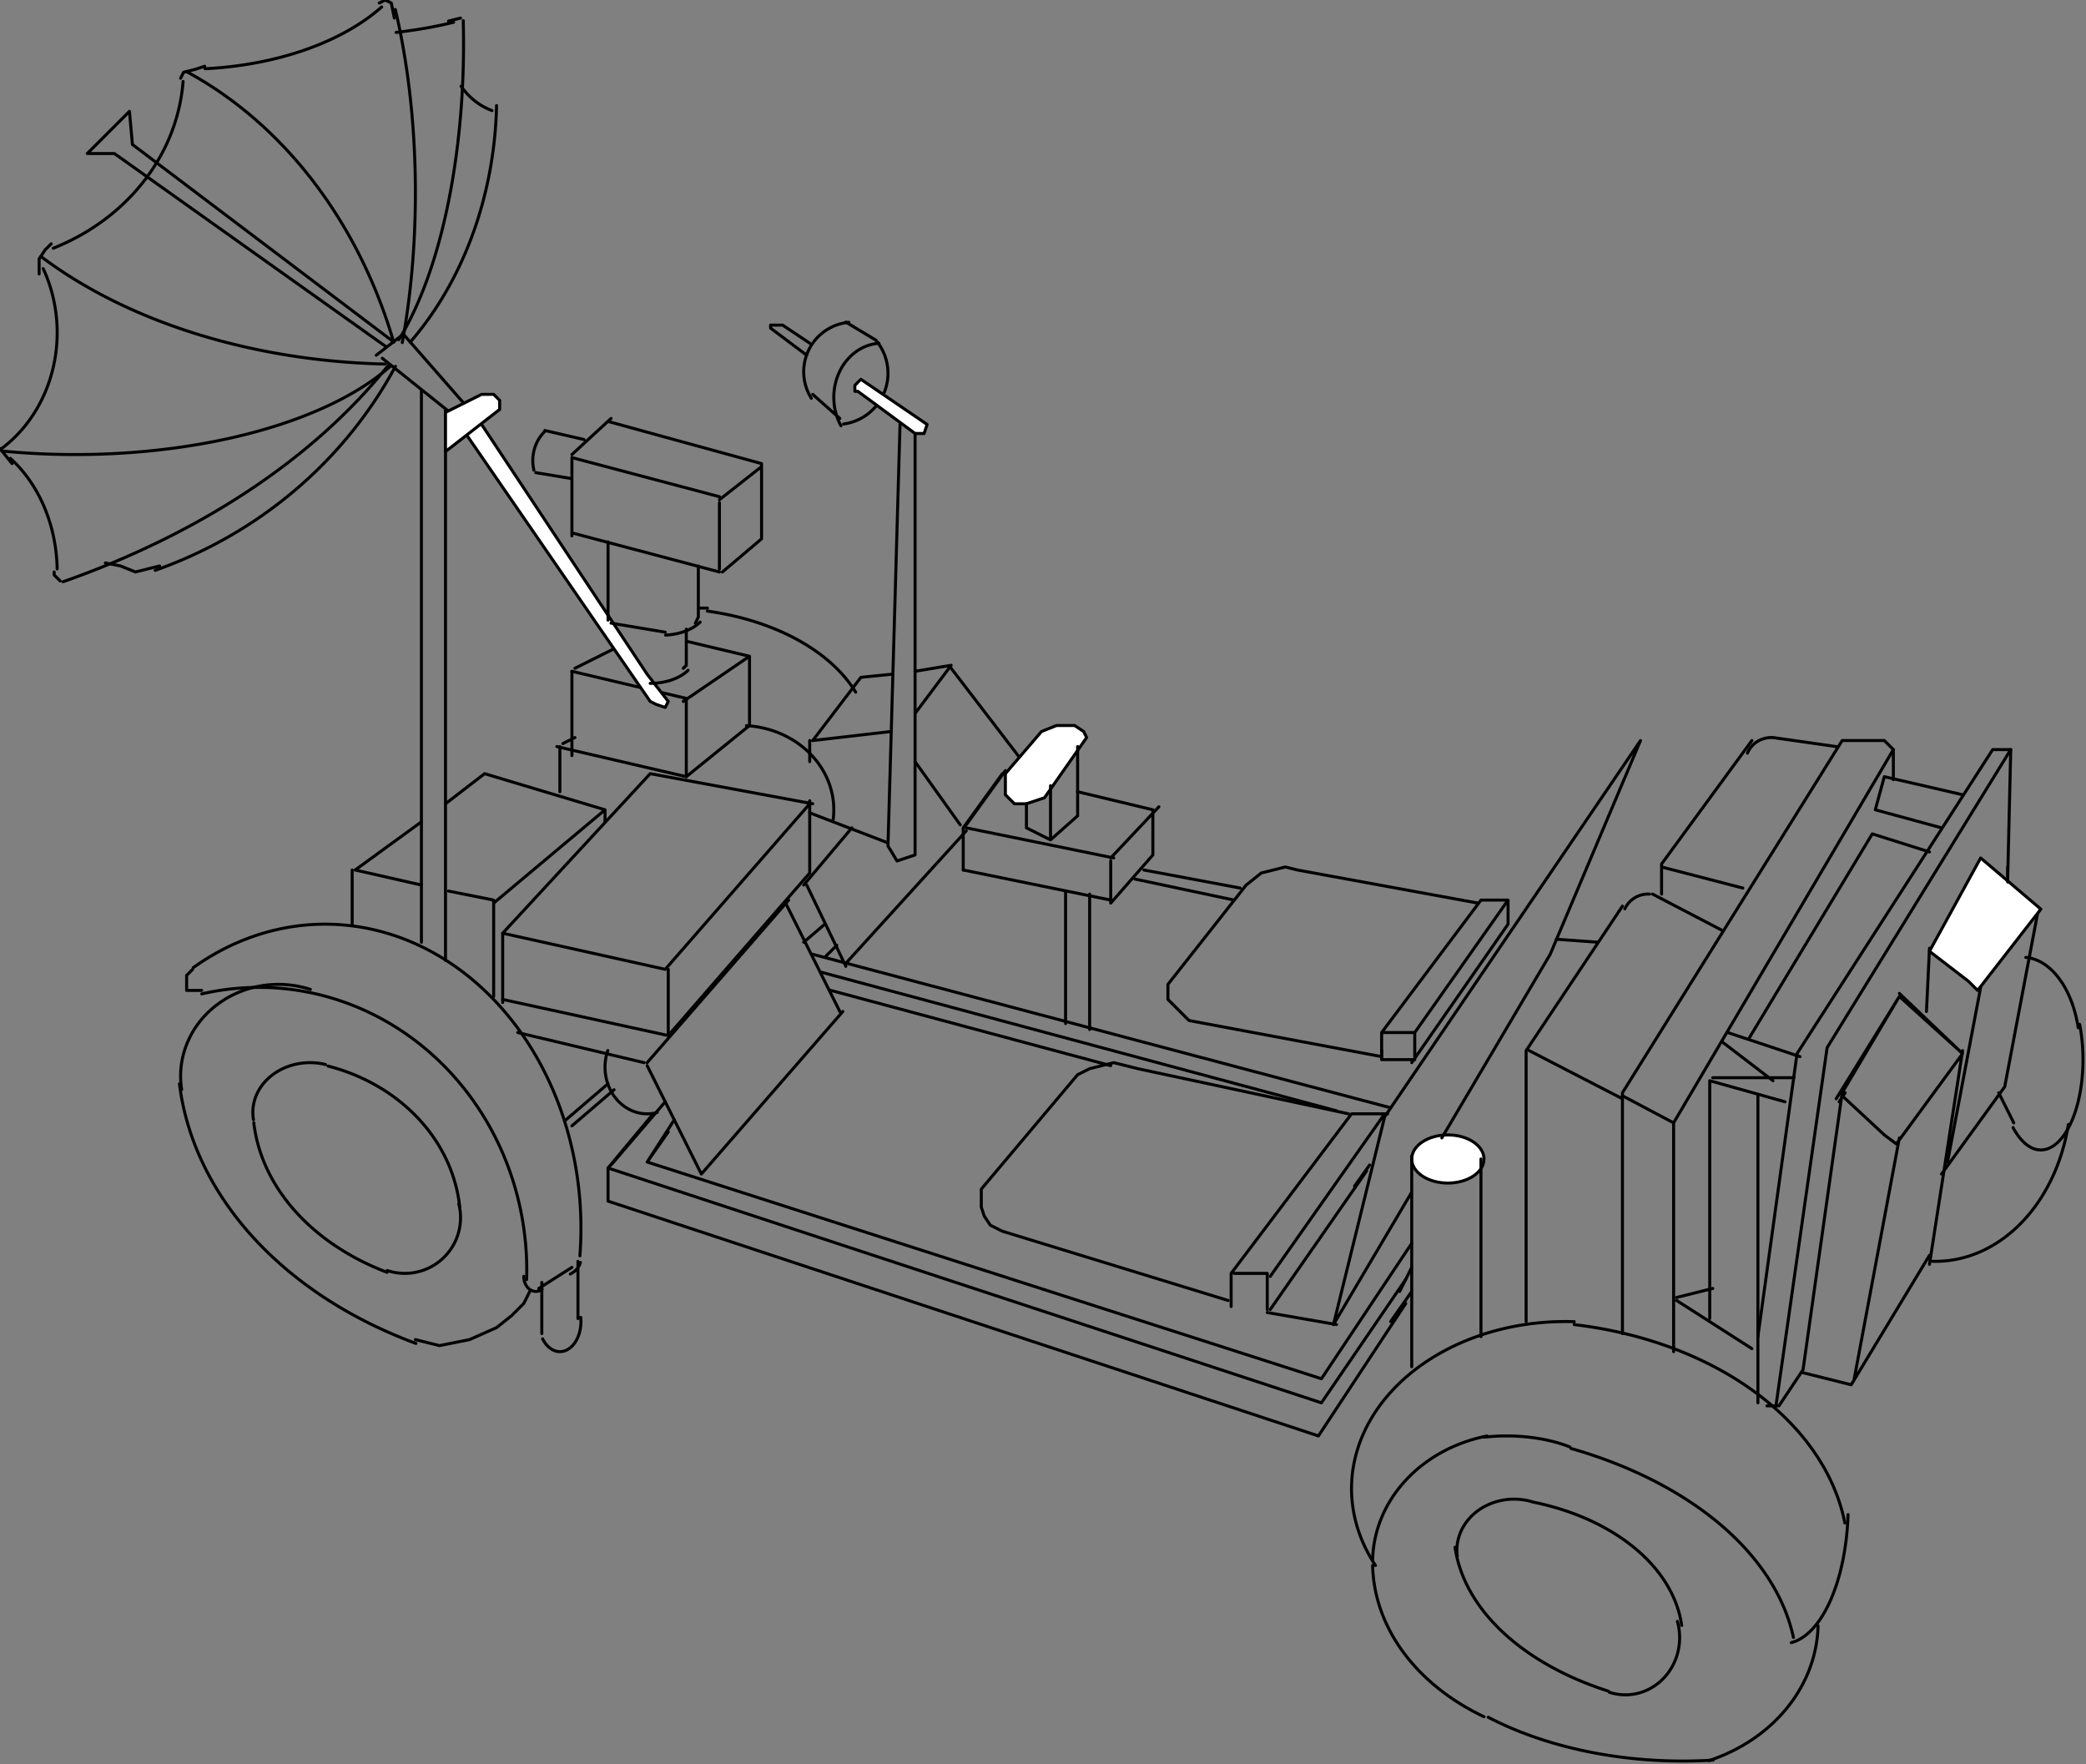<svg xmlns="http://www.w3.org/2000/svg" fill-rule="evenodd" height="187.578" preserveAspectRatio="none" stroke-linecap="round" viewBox="0 0 693 586" width="221.82"><rect x="0" y="0" width="693" height="586" fill="#808080" stroke="none"/><style>.brush0{fill:#fff}.pen0{stroke:#000;stroke-width:1;stroke-linejoin:round}</style><path class="pen0" fill="none" d="m191 222 14-7m-15 8 38 9v26"/><path class="pen0 brush0" d="m160 141 55 83 7 9-1 2-3-1-2-1-62-90 2-5 4 2v1z"/><path class="pen0" d="M136.273 113.669a91 112 0 0 0 28.693-78.603M51.546 189.457a146.5 142 0 0 0 79.832-67.76m1.112-8.845A47.5 117.5 0 0 0 153.9 6.855m-23.109 106.816a129.5 154.5 0 0 0-68.728-89.836M13.625 85.212a158.5 103.5 0 0 0 114.325 35.725M.623 149.824a118 54.5 0 0 0 129.282-28.37" fill="none"/><path class="pen0" d="M20.963 193.248a258.5 174.5 0 0 0 108.033-71.885M18.99 188.974a38.5 47 0 0 0-15.54-36.712m-3.572-2.766a42 46.5 0 0 0 14.471-60.264m3.357-6.782a72.5 65.5 0 0 0 43.119-55.398m7.295-4.218a78.5 46.5 0 0 0 58.673-20.52m4.781 8.452a72.5 26 0 0 0 19.115-3.37M320 289v-14l13-18m-59 61 4-4M153.188 28.64a21.5 23 0 0 0 10.252 8.084M149 7l4-1m-27-5 2-1 2 1 1 5M68 22l-3 1-4 1-1 2M17 81l-2 2-2 3v5M0 149l4 5m14 36v1l2 2" fill="none"/><path class="pen0" fill="none" d="m35 187 5 1 5 2 8-2m80.646-74.205A50 122 0 0 0 131.332 3.13"/><path class="pen0" fill="none" d="m127 119 25 20 3-4-21-24-9 7m3-3L38 51h-9l14-14 1 11 86 65m44.953 312.067a89 94 0 0 0-107.92-94.908"/><path class="pen0" d="M192.648 417.179a85 101 0 0 0-128.43-95.75M189.473 423.21a7 6 0 0 0 3.344-3.847M190 421l-11 7m-5-4a4 5 0 0 0 6.12 4.24m.145 16.495a7 10 0 0 0 12.667-7.121M192 438v-19m-12 24v-17m342.997 13.05a71 55.5 0 0 0-66.046 80.97m155.946-14.113a108.5 78 0 0 0-89.902-65.886" fill="none"/><path class="pen0" d="M595.095 545.664a21.5 46 0 0 0 18.855-42.525m-119.945-26.12A48.5 43 0 0 0 456.013 518" fill="none"/><path class="pen0" d="M521.55 480.664a33.5 16.5 0 0 0-28.369-3.265m102.623 66.531a127.5 81 0 0 0-73.913-62.776M456.01 520a77 60 0 0 0 36.997 50.272m1.386.169a100 61.5 0 0 0 74.72 14.244" fill="none"/><path class="pen0" d="M567.793 584.837a56 49 0 0 0 36.194-44.8m-94.943-41.154a19 17 0 0 0-24.914 18.103m74.551 22.969a69.5 47.5 0 0 0-49.645-41.04" fill="none"/><path class="pen0" d="M534.663 562.146a18 19 0 0 0 22.597-23.54m-73.867-24.629a92.5 59.5 0 0 0 50.99 47.822M108.125 353.612a19 16.5 0 0 0-23.91 18.36m68.507 28.882a61 54 0 0 0-43.764-46.725" fill="none"/><path class="pen0" d="M128.65 422.05a18.5 18.5 0 0 0 23.767-22.157m-68.099-26.915a80 61.5 0 0 0 44.267 49.668M140 130v183m8-177v183" fill="none"/><path class="pen0 brush0" d="m148 137 12-6h4l2 2v3l-18 14v-14 1z"/><path class="pen0" fill="none" d="M117 289v18m1-18 22 5m9 2 15 3v32m-46-42 22-16m27 37 49-53 54 10m-49 55-54-12m54 12 48-55m-47 55v22m0 0-55-12"/><path class="pen0" fill="none" d="m222 344 47-54v-24m-102 44v23m48 21 18 36m-18-37 47-54m-29 91 47-54m-19-36 18 36m-65 17-42-10m29.922 5.967a14 15.5 0 0 0 16.423 20.584M188 372l14-12m-12 14 14-12m13 8-15 18v11l236 78 29-44"/><path class="pen0" fill="none" d="m202 388 237 78 28-41"/><path class="pen0" fill="none" d="m469 413-30 45-224-72 7-10m-7 10 9-14m-21 15 18-21m55-37 93 25m-96-31 171 46M299 141l-4 140 3 5 6-2V143m-23.753-2.15a17 17 0 0 0 10.813-27.733m-9.054-6.049a16.5 16.5 0 0 0-12.469 25.223"/><path class="pen0" d="M292.002 114.035a16 18 0 0 0-12.629 27.399M270 131l9 8m2-32 10 6" fill="none"/><path class="pen0 brush0" d="m285 130 19 14h3l1-3-22-15-2 2v2h1z"/><path class="pen0" fill="none" d="m268 118-12-9v-1h4l9 6m15.27 115.932A68.5 44 0 0 0 235 202.997M228 258l21-17m0-23-22 15m22-15v22m0 0v1m-59-18v28m38 7-43-10m64-30-21-5m-42 35v15m0-1v1m1-16 4-2m41-57v11m-16 28a15 9.5 0 0 0 12.6-4.345M228 221v-12m0 10v2m-1 1 1-1m-6.885-10.026a15 9.5 0 0 0 11.485-4.32M232 205v-12m0 10v2m-1 2 1-2m-29 2 18 3m-31-33 49 13m1 0 13-11m0-25v25m-14-13 14-11m-14 12v22m-49-37v26m0-27 13-12m-1 1 51 14m-14 11-49-13m12 54v-26m-8-34-13-3m.14.176a12 13 0 0 0-3.777 12.998M178 157l12 2m45 43h-3m44.799 70.186a31 28 0 0 0-28.803-31.128M269 270l26 10m-12-5-16 19m1 0 13 27m-11-4 192 51m-181-48 40-44m-54 37 7-6m-113-50 40 12-37 31m-16-33 13-10m40 12v4m69-27 26-3"/><path class="pen0" fill="none" d="m270 246 16-21 10-1m8-1 12-2-12 16m-35 10v4m47-29 23 30m-20 22-15-21m-35-7v7m52 22 49 10m-1 0 16-17m-27-5 25 6m-14 17v14m-49-11 49 10m0 1 14-16v-15"/><path class="pen0 brush0" d="m334 257 12-14 5-2h6l3 2 1 2-14 20-6 2h-4l-3-3v-7z"/><path class="pen0" fill="none" d="M341 267v8l8 4 9-8v-23m-9 31v-18m-28 13 13-18m78 39-32-6m-3 3 33 7m258.771 75.56a14 30 0 0 0 22.117-34.276"/><path class="pen0" d="M690.422 341.414A19 31 0 0 0 673 318.043M664 363l5 10m-27.018 45.986a45 56.5 0 0 0 45.152-45.453" fill="none"/><ellipse class="pen0 brush0" cx="481" cy="385" rx="12" ry="8"/><path class="pen0" fill="none" d="M469 384v70m23-69v59m-23-23-4 8m4 0-7 10m7-43-26 44 17-69 85-125-30 71-36 61m38-66 14 1m17-15.985a8.5 8.5 0 0 0-8.203 4.89M539 365l-31-16m41-52 23 12m-33-8-32 48v90m45-142v-10l30-41m7-.986a8.5 8 0 0 0-8.459 5.177M589 245l21 3m-58 40 27 7m-40 148v-80l73-117h14l3 3v10"/><path class="pen0" fill="none" d="M556 449v-76l73-124m-90 115 17 9m1 59 25 16m-25-17 12-3"/><path class="pen0" fill="none" d="M568 438v-79l25 7m-24-8h27m-24-12 17 13m-15-16 24 8m-17-6 41-68 19 6m11-19-26-6-3 11 22 6m-61 89v102"/><path class="pen0" fill="none" d="m584 444 13-94 65-101h6l-1 42"/><path class="pen0" fill="none" d="m590 467 17-119 61-99"/><path class="pen0" fill="none" d="M587 467h4l8-12m32-124-19 32m-13 92 13-92m19-33 21 20m0-1-11 71m0-3-26 43-16-4m17 2 15-80m-18-15-2 3m66-63-11 58-21 29m-4-75-1 21m7 50 11-58m-46 36 14 13 4 3 22-30-21-19-21 34"/><path class="pen0 brush0" d="m641 316 13 10 3 3 21-27-20-17-17 31z"/><path class="pen0" fill="none" d="M667 288v5m-198 60 32-46v-8h-9l-33 44h11v8m-11-8v8m11-8 31-44m-80 137 23 4m-22-16 38-54m-51 64v-11l40-53h10m-37 65 32-46"/><path class="pen0" fill="none" d="M410 423h11v12"/><path class="pen0" fill="none" d="m408 432-75-23-4-2-2-3-1-3v-6l32-38 4-2 8-2 8 2 70 15m11-19-64-12-5-5-2-2v-5l26-33 5-4 8-2 4 1 60 11m-129-3v45m-8-46v44m101 47-5 7m9-24h2"/><path class="pen0" fill="none" d="M459 349v3h11M64 322l-2 2v5h5m36.12-.326a32.5 30.5 0 0 0-42.772 33.278"/><path class="pen0" d="M59.618 360.027a140.5 107 0 0 0 78.57 86.247M138 445l8 2 10-2 9-4 5-4 4-4 2-4" fill="none"/></svg>
